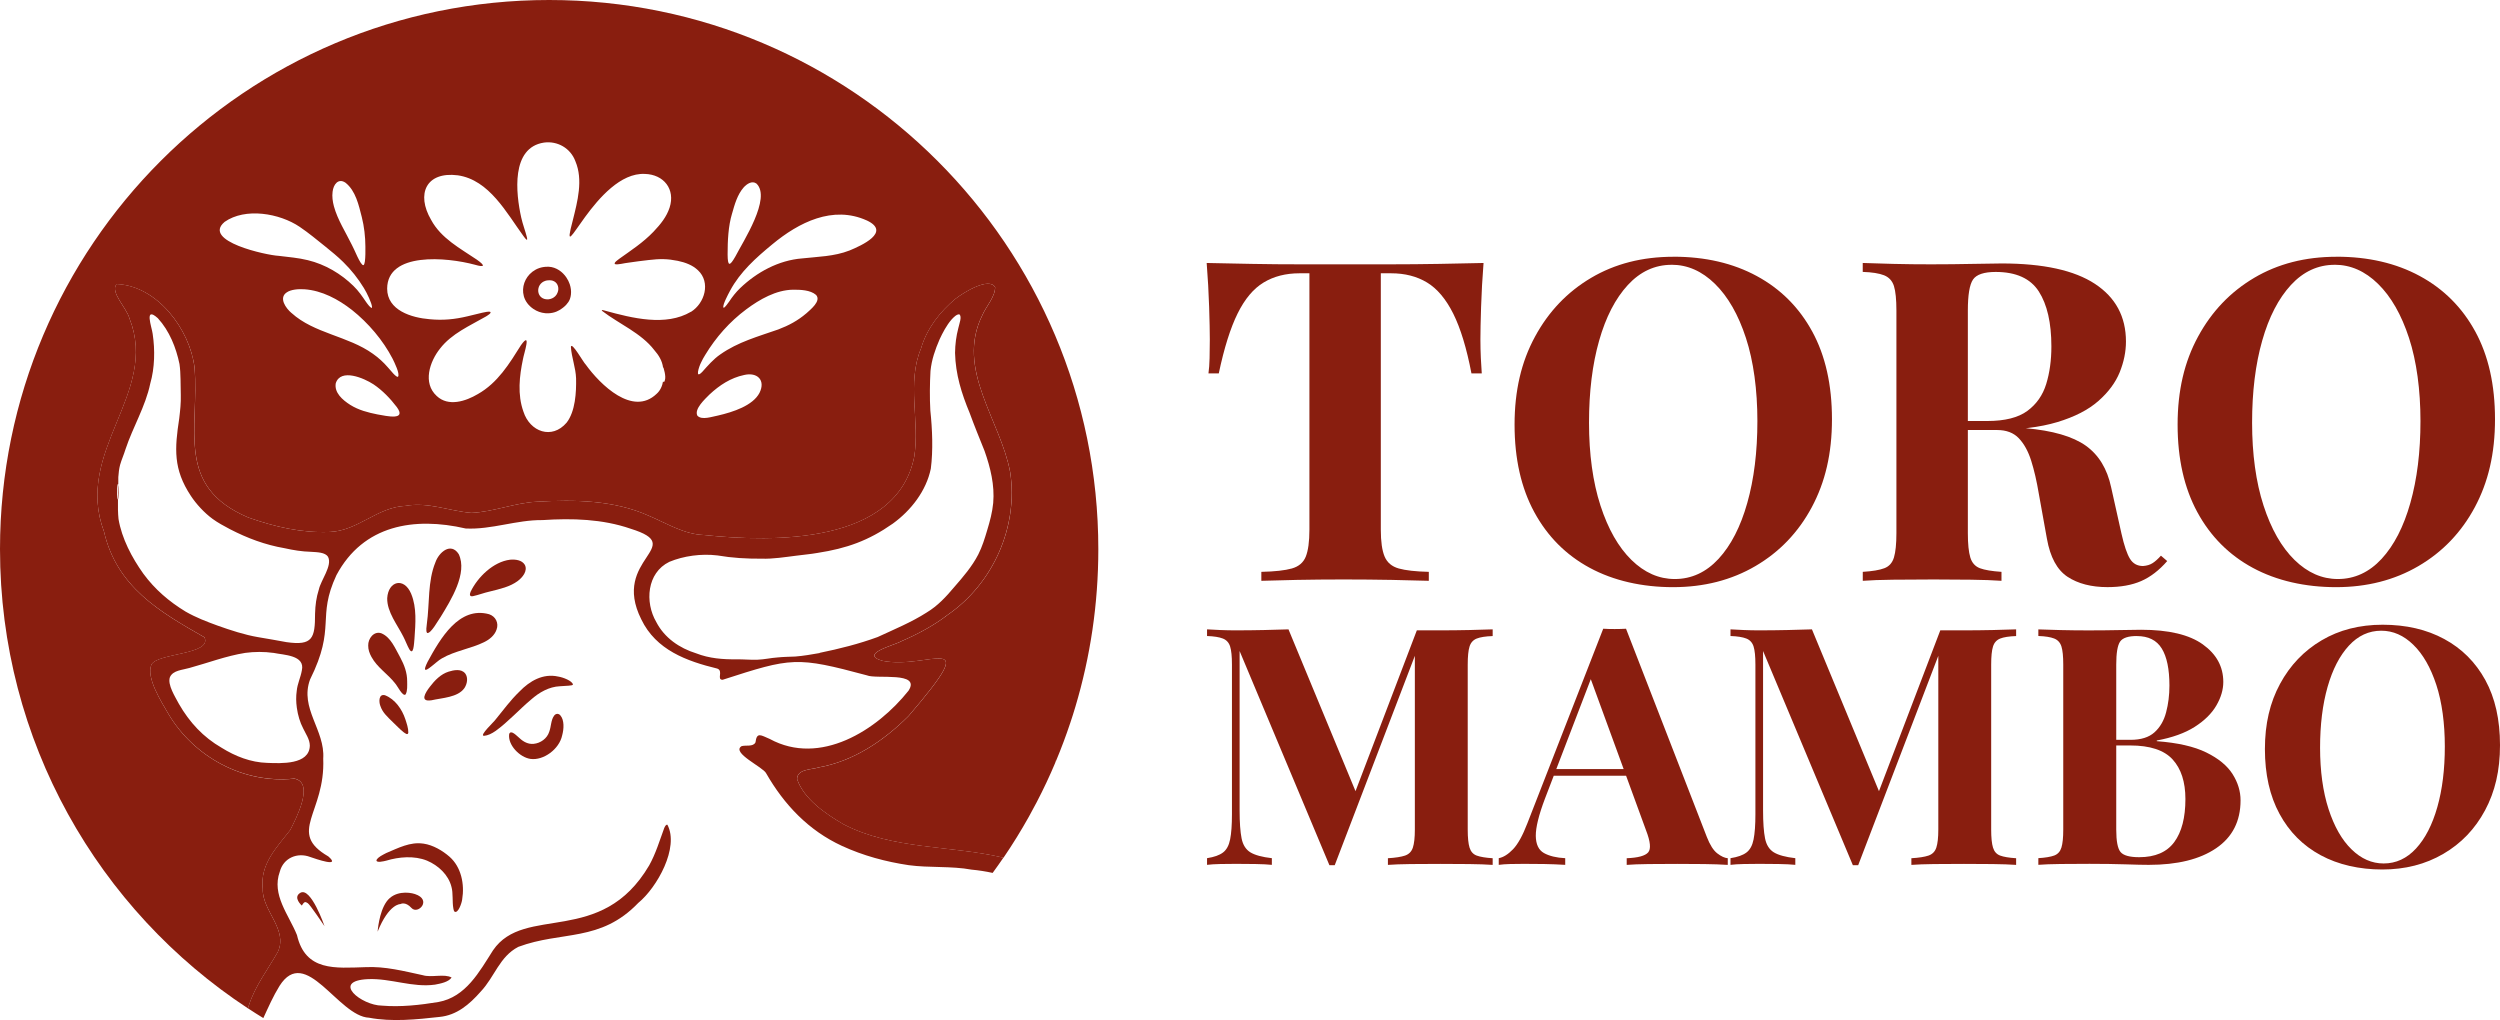 <?xml version="1.0" encoding="UTF-8"?>
<svg id="Capa_2" data-name="Capa 2" xmlns="http://www.w3.org/2000/svg" viewBox="0 0 630.28 257.19">
  <defs>
    <style>
      .cls-1 {
        fill: #891e0f;
      }
    </style>
  </defs>
  <g id="Capa_1-2" data-name="Capa 1">
    <g>
      <path class="cls-1" d="M111.41,165.98c-1.41.67-5.93,5.58-3.62.9,3.21-5.9,7.92-14.1,15.51-12.03,1.66.55,2.51,2.24,1.88,3.9-.49,1.45-1.8,2.51-3.19,3.17-3.17,1.57-7.41,2.21-10.52,4.03l-.06.03Z"/>
      <path class="cls-1" d="M107.67,159.56c-.36-.46-.11-1.65-.05-2.33.71-5.1.18-10.67,2.15-15.45.88-2.54,3.89-5.17,5.88-2.08,2.3,4.81-2,11.64-4.52,15.77-.59.79-2.53,4.41-3.44,4.1h-.02Z"/>
      <path class="cls-1" d="M102.24,175.08c-.71.65-2.13-2.31-2.63-2.8-1.86-2.4-4.51-3.97-5.97-6.68-.48-.87-.83-1.84-.81-2.84-.06-1.75,1.41-3.73,3.29-3.11,2.42.99,3.48,3.78,4.78,6.09,1.03,1.91,1.77,3.89,1.75,6.05,0,1.02.11,2.38-.38,3.26l-.02.02Z"/>
      <path class="cls-1" d="M103.68,149.76c1.43,3.46,1.07,7.48.82,11.17-.13,1.39-.23,4.54-1.33,2.72-.53-.94-.96-2.15-1.48-3.14-1.47-2.95-4.14-6.21-4.07-9.7.26-4.34,4.25-5.38,6.04-1.11l.03.06Z"/>
      <path class="cls-1" d="M132.32,142.41c.77,1.52-.58,3.16-1.77,4.05-1.96,1.48-4.55,2.04-7.11,2.68-1.41.31-2.82.87-4.19,1.16-.92.18-.87-.46-.61-1.1,1.77-3.7,5.74-7.58,9.96-8.09,1.29-.13,2.98.08,3.68,1.25l.03.04Z"/>
      <path class="cls-1" d="M117.29,169.79c.79,1.07.49,2.67-.23,3.72-1.66,2.32-5.53,2.42-8.29,3.04-3.09.48-1.46-2.01-.43-3.36,1.27-1.68,2.81-3.25,4.77-3.86,1.31-.41,3.14-.77,4.13.41l.03.04Z"/>
      <path class="cls-1" d="M97.11,175.3c2.49.98,4.26,3.54,5.07,6,.35,1.07.78,2.29.76,3.4-.11.74-.74.22-1.25-.15-.85-.68-1.71-1.59-2.52-2.36-1.65-1.62-2.74-2.57-3.3-4.28-.38-1.01-.4-3.06,1.2-2.63h.05Z"/>
      <path class="cls-1" d="M29.8,122.18c-.02,1.19-.06,2.47-.07,3.73h0c.18-.05.27-3.07.06-3.73ZM29.8,122.18c-.02,1.19-.06,2.47-.07,3.73h0c.18-.05.27-3.07.06-3.73ZM266.06,192.21c.06-.15.13-.3.19-.45-.24.07-.36.2-.19.45ZM29.8,122.18c-.02,1.19-.06,2.47-.07,3.73h0c.18-.05.27-3.07.06-3.73ZM29.8,122.18c-.02,1.19-.06,2.47-.07,3.73h0c.18-.05.27-3.07.06-3.73ZM200.95,196.42c0-2.57,3.66-2.37,5.45-2.95,8.79-1.57,16.43-6.74,22.67-12.98,19.13-22.37,5.1-11.51-6.61-13.9-6-1.73,3.06-3.93,4.7-4.9,4.16-1.79,8.27-3.99,11.81-6.72,11.37-7.86,17.78-22.16,15.71-35.89-2.41-13.14-13.78-25.89-7.07-39.53.96-2.29,3.28-4.68,3.27-7.16-1.52-2.54-7.65,1.12-10.03,2.96-3.91,3.25-7.23,7.55-8.66,12.51-3.65,8.73-.25,18.39-1.71,27.33-4.49,21.98-35.38,21.56-52.96,19.69-5.09-.18-9.34-2.91-13.91-4.84-8.8-3.97-18.68-4.1-28.21-3.56-5.64.28-10.93,2.57-16.57,2.82-5.53-.46-10.9-2.81-16.6-1.77-7.11.32-12.02,6.3-19.06,6.57-7.07.32-13.99-1.31-20.58-3.64-18.51-7.86-12.33-22.2-13.54-37.74-1.15-9.72-9.44-20.7-19.65-21.12h-.02c-1.67,2.11,2.53,5.93,3.27,8.7,7.48,18.86-14.06,33.33-6.44,53.69,3.25,13.99,13.94,20.18,25.34,26.68,2,4.42-11.95,3.91-13.39,6.9-1.34,3.29,2.45,9.24,4.32,12.45,6.48,10.89,19.03,17.63,31.72,16.27,5.19.99.41,10.13-1.03,12.95-3.53,4.55-7.63,8.62-6.94,14.84-.13,5.61,6.45,10.25,3.81,15.89-2.61,4.61-5.71,8.54-7.32,13.54-.07.23-.14.46-.22.69,1.28.85,2.58,1.67,3.89,2.47,1.27-2.76,2.49-5.53,4.08-8.11,6.62-10.44,14.77,7.69,22.59,8.02,5.73,1.09,12.02.44,17.75-.2,4.33-.42,7.52-3.14,10.36-6.36,3.57-3.77,4.73-8.83,9.51-11.31,10.98-4.09,20.65-1.1,30.23-11.07,4.76-3.9,10.39-13.99,7.35-19.72-.44-.06-.64.53-.8.84-1.15,3.13-2.15,6.48-3.79,9.41-12.11,20.6-31.41,9.76-39.37,21.41-3.44,5.39-6.85,11.79-13.79,13.04-4.62.76-9.51,1.31-14.23.91-5.1-.04-12.98-6.26-3.46-6.68,5.72-.23,11.17,2.18,16.84,1.39,1.39-.26,3.42-.65,4.19-1.79-1.83-1.03-5.09.09-7.3-.6-4.73-1.02-9.46-2.26-14.37-2.02-7.65.23-15.18,1.11-17.31-8.09-2.06-5.12-6.45-10.13-4.33-15.98.91-3.45,4.41-4.95,7.68-3.7,1.3.45,7.93,2.77,4.55-.15-10.49-6.07-.71-10.89-1.28-24.65.5-7.2-6-12.69-3.32-19.95,6.64-13.37,1.6-15.48,6.65-26.31,6.77-12.69,19.66-14.74,32.58-11.76,6.51.33,12.82-2.2,19.4-2.12,7.45-.49,15.1-.28,22.2,2.18,14.59,4.54-5.04,7.45,2.67,22.83,3.72,7.76,11.46,10.55,19.17,12.43,1.61.57-.25,2.84,1.35,2.82,17.42-5.63,18.59-5.89,36.36-1.12,2.36,1.03,13.68-1.06,10.51,3.86-8,10.04-22.3,19.09-34.99,12.18-2.21-.92-3.27-1.86-3.6.85-.57,1.2-2.45.65-3.5.96-2.71,1.65,5.47,5.3,6.19,6.85,4.53,7.9,10.67,14.4,19.11,18.3,5.36,2.47,11.06,4,16.84,4.86,5.08.7,10.77.18,15.8,1.12,1.83.17,3.61.45,5.35.83.93-1.27,1.83-2.55,2.72-3.85-13.26-3.15-27.95-1.98-40.35-8.44-4.51-2.63-9.99-6.36-11.68-11.38ZM78.11,187.97c-.1,4.89-7.27,4.49-10.78,4.36-4.08-.12-7.98-1.64-11.46-3.81-4.62-2.66-8.1-6.41-10.77-11.07-.92-1.76-2.94-4.84-2.26-6.73.78-1.76,3.19-1.8,4.89-2.31,4.69-1.28,9.26-3.04,14.11-3.81,2.31-.31,4.78-.32,7.05,0h.06c2.59.55,8.03.54,7.15,4.42-.3,1.76-1.13,3.37-1.29,5.17-.2,1.38-.18,2.76.03,4.28.25,1.81.8,3.68,1.6,5.19.64,1.38,1.64,2.7,1.67,4.3ZM80.37,148.67c-.62,1.95-.88,3.86-.94,6.06,0,6.16-.6,8.11-7.21,7.16-2.41-.45-4.76-.85-7.17-1.26-3.36-.57-6.95-1.75-10.23-2.92-2.72-.99-5.43-2.03-8.03-3.52-4.19-2.55-7.72-5.58-10.64-9.54-2.89-4.04-5.45-8.89-6.27-13.8-.15-1.43-.17-3.17-.14-4.93-.18-.06-.18-.67-.22-1.37-.02-.79.02-2.17.15-2.44.06-.1.11-.06.15.07.01-.67.02-1.32.01-1.91.08-1.08.18-2.03.44-3.05.4-1.41.91-2.45,1.39-4.01,1.81-5.46,5.05-10.82,6.22-16.5,1.14-3.96,1.22-8.46.61-12.55-.2-1.64-2.24-7.1,1.28-3.96l.04.04c2.91,3.18,4.59,7.42,5.44,11.53.36,2.39.24,5.27.33,7.8.06,1.99-.16,3.97-.39,5.9-1.16,7.63-1.55,12.79,2.94,19.56,1.31,2,3.37,4.26,5.47,5.79,1.34.98,2.81,1.76,4.35,2.58,4.43,2.29,8.89,3.96,13.8,4.81,2.21.49,4.36.85,6.7.91,1.38.1,3.59.08,4.27,1.3,1.12,2.19-1.88,5.93-2.34,8.24ZM206.65,164.64c-2.03.35-4.06.72-6.16.88-1.5.06-3.01.08-4.47.23-1.78.12-3.17.5-5.16.58-1.52.05-3.45-.12-5.06-.11-3.55.05-6.99-.22-10.29-1.51-4.24-1.32-8-3.91-10.06-7.9-2.91-4.98-2.38-12.4,3.29-15.16,3.62-1.51,8.06-2.11,12.13-1.62,3.76.64,7.26.84,11.16.82,2.93.09,5.89-.41,8.76-.76,1.76-.24,3.56-.38,5.3-.69,7.39-1.15,12.83-3.07,19-7.39,4.6-3.33,8.42-8.25,9.58-13.85.6-4.61.38-9.96-.12-14.66-.18-3.08-.14-6.96.04-10,.3-2.87,1.17-5.35,2.3-7.96.75-1.62,1.76-3.54,2.98-4.95.54-.6,1.32-1.39,1.96-1.34h.02c.75.53-.02,2.4-.25,3.49-.53,2.03-.79,4.05-.82,6.24.13,5.39,1.63,10.2,3.69,15.15,1.18,3.23,2.48,6.4,3.75,9.56,1.48,4.2,2.57,8.61,2.18,13.12-.23,2.38-.83,4.59-1.51,6.84-.61,2.06-1.26,4.18-2.25,6.13-1.57,3.05-3.85,5.69-6.05,8.21-2.08,2.47-4.14,4.73-6.98,6.44-3.77,2.43-8.39,4.34-12.33,6.17-4.74,1.74-9.68,2.98-14.63,3.99ZM29.8,122.18c-.02,1.19-.06,2.47-.07,3.73h0c.18-.05.27-3.07.06-3.73ZM29.8,122.18c-.02,1.19-.06,2.47-.07,3.73h0c.18-.05.27-3.07.06-3.73ZM29.8,122.18c-.02,1.19-.06,2.47-.07,3.73h0c.18-.05.27-3.07.06-3.73Z"/>
      <path class="cls-1" d="M140.78,170.58c1.19.19,3.47,1.06,3.67,1.99-.05.18-.45.26-1.1.3-.61.04-1.49.08-2.2.14-2.73.12-5.25,1.57-7.27,3.37-3.02,2.53-5.8,5.65-8.97,7.92-.9.63-1.93,1.14-2.87,1.21-1.38.03,2.67-3.67,2.93-4.15,2.08-2.52,3.65-4.76,6-7.02,2.56-2.66,5.94-4.63,9.76-3.77h.07Z"/>
      <path class="cls-1" d="M141.24,180.32c1.09,1.21.92,3.5.49,5.07-.73,3.49-4.72,6.4-7.99,5.94-2.71-.39-5.77-3.52-5.37-6.28.47-1.2,1.96.54,2.64,1.07.97.91,2.18,1.55,3.53,1.41,1.75-.16,3.4-1.36,3.93-3.05.51-1.38.41-2.92,1.21-4.02.36-.55,1.05-.67,1.54-.17l.03.03Z"/>
      <path class="cls-1" d="M106.78,212.69c2.4.35,4.8,1.77,6.56,3.31,2.95,2.6,3.82,6.93,3.18,10.76-.1.92-1.03,3.62-1.93,3.08-.21-.27-.23-.51-.3-.85-.3-1.66-.02-3.85-.47-5.4-.75-3.03-3.31-5.41-6.16-6.61-3.21-1.31-7.09-.96-10.27,0-.53.13-2.68.69-2.46-.19.51-.82,1.55-1.24,2.43-1.72,3.01-1.26,6.06-2.89,9.37-2.38h.06Z"/>
      <path class="cls-1" d="M76.1,228.31s-2.34-2.04-.4-3.21c2.68-1.62,6.12,8.41,6.12,8.41,0,0-3.72-5.55-4.24-5.82s-.76-.61-1.48.61Z"/>
      <path class="cls-1" d="M95.2,234.91s.32-4.92,2.27-7.62,5.51-2.43,7.14-1.89c4.43,1.46.74,5.29-.87,3.51-1.57-1.73-2.79-.98-2.79-.98,0,0-2.89-.15-5.76,6.98Z"/>
      <g>
        <path class="cls-1" d="M142.79,69.95c-.5-.73-1.13-1.36-1.86-1.84-.77-.49-1.63-.81-2.55-.86-.02,0-.05,0-.07,0-.1,0-.2-.01-.3,0-1.47,0-2.74.47-3.74,1.23-.03.02-.06.04-.09.07-1.86,1.45-2.73,3.88-2.12,6.1,0,0,0,.02,0,.02.34,1.2,1.12,2.34,2.42,3.22.88.6,1.91.97,2.97,1.07.05,0,.1.01.14.01.23.02.47.02.72.01.66-.03,1.32-.16,1.95-.41.01,0,.02,0,.02-.01.24-.1.47-.21.69-.34.69-.4,1.33-.88,1.83-1.44,0,0,.01-.01.01-.02.37-.4.67-.85.86-1.34l.02-.05c.13-.36.21-.74.25-1.11.1-.87-.02-1.77-.3-2.61-.2-.6-.49-1.17-.85-1.69ZM140.69,73.37c-.02.07-.03.15-.06.22-.01.04-.02.08-.04.12h0c-.06.16-.13.3-.21.45-.02.03-.05.07-.07.11-.05.07-.1.14-.15.2-.06.08-.14.16-.21.24-.42.4-.99.69-1.72.76-3.15.16-3.37-3.9-.68-4.69.03,0,.07-.02.11-.03.1-.02.2-.05.3-.06h.06c.39-.06.74-.05,1.04.01.07.01.15.03.22.05,1.2.35,1.66,1.53,1.42,2.62Z"/>
        <path class="cls-1" d="M138.44,0C61.98,0,0,61.98,0,138.44c0,48.42,24.86,91.04,62.51,115.78.08-.23.15-.46.22-.69,1.61-5.01,4.7-8.93,7.32-13.54,2.64-5.64-3.94-10.29-3.81-15.89-.69-6.22,3.4-10.28,6.94-14.84,1.44-2.83,6.22-11.97,1.03-12.95-12.7,1.37-25.25-5.38-31.72-16.27-1.87-3.21-5.66-9.16-4.32-12.45,1.45-2.99,15.39-2.48,13.39-6.9-11.4-6.5-22.09-12.69-25.34-26.68-7.62-20.36,13.92-34.83,6.44-53.69-.74-2.77-4.94-6.6-3.27-8.69h.02c10.21.4,18.49,11.38,19.65,21.1,1.21,15.54-4.97,29.88,13.54,37.74,6.6,2.33,13.51,3.96,20.58,3.64,7.05-.28,11.95-6.25,19.06-6.57,5.7-1.04,11.07,1.31,16.6,1.77,5.64-.26,10.93-2.54,16.57-2.82,9.53-.54,19.41-.41,28.21,3.56,4.57,1.94,8.83,4.66,13.91,4.84,17.58,1.88,48.47,2.29,52.96-19.69,1.45-8.94-1.94-18.6,1.71-27.33,1.43-4.96,4.76-9.26,8.66-12.51,2.37-1.84,8.51-5.5,10.03-2.96,0,2.48-2.31,4.87-3.27,7.16-6.71,13.64,4.66,26.39,7.07,39.53,2.08,13.73-4.34,28.03-15.71,35.89-3.54,2.73-7.66,4.92-11.81,6.72-1.64.97-10.7,3.17-4.7,4.9,11.71,2.39,25.74-8.47,6.61,13.9-6.24,6.24-13.88,11.41-22.67,12.98-1.8.58-5.45.38-5.45,2.95,1.69,5.01,7.16,8.75,11.68,11.38,12.4,6.46,27.09,5.29,40.35,8.44,2.28-3.34,4.41-6.79,6.39-10.33.68-1.22,1.35-2.45,1.99-3.69,1.7-3.26,3.27-6.6,4.7-10-.17-.24-.05-.38.19-.45,1.31-3.14,2.51-6.34,3.59-9.59.45-1.33.87-2.67,1.27-4.02,3.76-12.58,5.78-25.91,5.78-39.71C276.89,61.98,214.9,0,138.44,0ZM184.56,53.85c.65-2.29,1.33-4.77,2.92-6.59.82-.92,2.13-1.76,3.2-1l.03.02c3.82,3.64-3.36,14.58-5.31,18.38-1.46,2.57-1.94,2.52-1.96-.51,0-3.44.16-7.12,1.12-10.31ZM83.85,48.34c.19-1.76,1.4-3.53,3.25-2.28,2.58,2.04,3.34,5.66,4.12,8.7.59,2.33.89,4.92.9,7.44.01,1.18.02,2.61-.13,3.72-.08.54-.19.86-.36.93h-.01c-.73.14-2.39-4.26-2.89-5.07-1.57-3.21-3.63-6.38-4.55-9.78-.31-1.18-.49-2.45-.33-3.67ZM56.61,55.95c5.25-3.69,13.87-2.18,18.93,1.23,2.27,1.53,4.4,3.32,6.52,5.01,1.53,1.24,3.06,2.48,4.47,3.87,2.03,2,3.72,4.12,5.2,6.54l.03.05c.77,1.23,1.96,3.79,2.02,4.66.01.13.03.29-.08.33-.75-.26-2.09-2.62-2.83-3.53-.54-.73-1.13-1.4-1.78-2.04-3.13-3.05-7.07-5.41-11.49-6.48-2.43-.6-4.87-.78-7.34-1.09-3.02-.14-19.4-3.7-13.65-8.54ZM73.5,78.92c-1.44-1.21-3.28-3.81-1.23-5.19,1.02-.74,2.95-.91,4.49-.8,4.39.3,8.52,2.52,11.94,5.19l.04.03c4.1,3.26,7.84,7.64,10.25,12.31.42.87,1.91,3.82,1.35,4.52-.2.11-.62-.2-1.19-.81-.4-.43-.87-.99-1.36-1.55-1.11-1.29-2.38-2.44-3.78-3.43-6.26-4.49-14.82-5.11-20.51-10.28ZM95.21,104.49c-2.43-.48-4.81-1.1-6.9-2.41-2.01-1.28-4.07-3.1-3.66-5.46,1.23-3.84,7.16-1.27,9.47.25l.05.03c2.24,1.5,4.24,3.59,5.87,5.73,2.54,3.45-2.5,2.27-4.82,1.86ZM174.2,78.6c-6.35,3.75-14.78,1.61-21.61-.26-.5-.15-1.21-.34-.69.12,4.11,3.16,9.77,5.51,13.05,9.8,1.12,1.28,1.99,2.67,2.22,4.4h0s0,0,0,0c.05-.14.17.12.41,1.23.15.75.23,1.46.01,2.09-.05.13-.13.33-.24.36-.07.01-.13-.07-.17-.23,0-.02,0-.04,0-.06,0,0,0,0,0,.01-.2,1.23-.68,2.38-1.66,3.25-5.99,5.71-14.14-2.26-17.85-7.4-.52-.42-3.56-5.92-3.74-4.45.17,2.63,1.23,5.28,1.31,7.96.07,3.45-.17,8.29-2.39,11.14-3.71,4.34-9.25,2.3-10.88-2.77-1.55-4.32-1.02-8.99-.11-13.29.2-1.24,2.25-7.32-.51-3.48-2.93,4.67-5.87,9.51-10.87,12.33-3.07,1.82-7.44,3.26-10.38.48-3.56-3.26-1.79-8.64.83-11.93,2.94-3.81,7.48-5.74,11.59-8.11.36-.24,1.49-.87,1.08-1.16-.43-.16-1.42.09-2,.21-1.25.29-2.5.62-3.76.91-3.19.76-6.14,1.06-9.52.73-4.55-.37-10.72-2.22-10.71-7.73.07-9.27,14.98-7.93,22.1-6.01,2.55.75,2.68.25.52-1.27-4.21-2.85-9.03-5.37-11.54-10.04-3.82-6.54-1.25-12.23,6.72-11.23,7.96,1.15,12.32,9.52,16.57,15.33.63.86,1.11,1.44.86.28-.34-1.39-1.1-3.42-1.43-4.96-1.36-6.1-2.63-17.63,5.73-18.9,3.44-.47,6.71,1.43,7.92,4.69,2,4.72.55,10.1-.67,15-3.65,13.75,5.95-12.37,18.18-11.79,4.8.13,7.75,3.88,6.24,8.51-.76,2.31-2.22,4.13-4.06,6.07-2.65,2.76-5.62,4.67-8.57,6.78-.28.25-1.55,1.03-1.14,1.38.72.23,2.34-.27,3.37-.36,1.67-.25,3.45-.48,5.14-.67,2.85-.34,4.72-.32,7.31.2,1.92.4,3.77,1.09,5.08,2.36l.04.03c3.24,3.04,1.71,8.29-1.76,10.47ZM191.48,99.05c-1.7,3.22-6.62,4.82-10.5,5.72-1.45.26-4.02,1.22-5.14.05l-.02-.02c-.87-1.67,1.92-4.19,3.04-5.33,2.54-2.37,5.37-4.22,8.74-4.93,3.32-.78,5.48,1.31,3.87,4.52ZM203.27,79.01c-2.1,1.8-4.43,3.06-7.06,4.05-5.12,1.79-10.14,3.15-14.61,6.29-1.71,1.16-3.2,2.89-4.53,4.38-1.98,2.07-.82-1.38-.34-2.3.32-.7.67-1.32,1.08-1.98,2.67-4.4,6.1-8.31,10.34-11.47,3.4-2.53,7.52-4.88,11.77-4.94,1.85-.01,4.37.05,5.81,1.31l.02.02c1.35,1.52-1.41,3.66-2.47,4.64ZM214.15,63.16c-3.83,1.5-7.96,1.55-11.95,1.99-5.91.47-11.41,3.47-15.61,7.5-1.07,1.03-1.95,2.16-2.77,3.4-.38.57-1.06,1.41-1.25,1.5-.06.03-.11.05-.17.02-.22-.37.31-1.54.58-2.14.36-.77.7-1.45,1.1-2.18,2.53-4.7,6.47-8.23,10.65-11.67,6.65-5.51,15.24-9.87,23.8-6l.05.02c6.15,2.93-1.41,6.31-4.42,7.56Z"/>
      </g>
      <g>
        <path class="cls-1" d="M376.32,158.68v1.68c-1.79.06-3.13.27-4.03.63-.89.36-1.5,1.03-1.8,2.01-.31.98-.46,2.5-.46,4.57v41.59c0,2.01.15,3.52.46,4.53.31,1.01.91,1.68,1.8,2.01.89.33,2.24.56,4.03.67v1.68c-1.57-.11-3.54-.18-5.91-.21-2.38-.03-4.79-.04-7.25-.04-2.68,0-5.2.01-7.55.04-2.35.03-4.25.1-5.7.21v-1.68c1.9-.11,3.34-.34,4.32-.67.98-.34,1.64-1.01,1.97-2.01s.5-2.51.5-4.53v-45.36h.59l-20.79,54.33h-1.34l-22.64-54v40.16c0,3.08.17,5.44.5,7.08.33,1.65,1.08,2.82,2.22,3.52,1.15.7,2.95,1.19,5.41,1.47v1.68c-1.06-.11-2.46-.18-4.19-.21-1.73-.03-3.35-.04-4.86-.04-1.29,0-2.6.01-3.94.04-1.34.03-2.46.1-3.35.21v-1.68c1.79-.28,3.13-.75,4.02-1.43.89-.67,1.5-1.77,1.8-3.31.31-1.54.46-3.65.46-6.33v-37.73c0-2.07-.15-3.59-.46-4.57-.31-.98-.92-1.65-1.84-2.01-.92-.36-2.25-.57-3.98-.63v-1.68c.89.06,2.01.11,3.35.17,1.34.06,2.65.08,3.94.08,2.4,0,4.77-.03,7.08-.08,2.32-.05,4.37-.11,6.16-.17l17.61,42.51-2.1,1.93,16.85-44.19h5.95c2.46,0,4.88-.03,7.25-.08,2.38-.05,4.34-.11,5.91-.17Z"/>
        <path class="cls-1" d="M409.94,158.51l20.37,52.49c.78,2.01,1.66,3.4,2.64,4.15.98.75,1.86,1.16,2.64,1.22v1.68c-1.68-.11-3.65-.18-5.91-.21-2.26-.03-4.54-.04-6.83-.04-2.57,0-5,.01-7.29.04-2.29.03-4.11.1-5.45.21v-1.68c2.85-.11,4.65-.6,5.41-1.47.75-.87.57-2.72-.54-5.58l-14.25-38.99,1.51-2.18-12.74,33.2c-1.57,4.14-2.33,7.27-2.31,9.39.03,2.12.71,3.56,2.05,4.32,1.34.75,3.13,1.19,5.37,1.3v1.68c-1.84-.11-3.6-.18-5.28-.21-1.68-.03-3.38-.04-5.11-.04-1.23,0-2.39.01-3.48.04-1.09.03-2.05.1-2.89.21v-1.68c1.17-.22,2.38-.98,3.61-2.26,1.23-1.29,2.43-3.47,3.61-6.54l19.12-49.05c.89.06,1.86.08,2.89.08s2-.03,2.89-.08ZM415.81,193.89v1.68h-24.99l.84-1.68h24.15Z"/>
        <path class="cls-1" d="M508.29,158.68v1.68c-1.79.06-3.13.27-4.03.63-.89.36-1.5,1.03-1.8,2.01-.31.98-.46,2.5-.46,4.57v41.59c0,2.01.15,3.52.46,4.53.31,1.01.91,1.68,1.8,2.01.89.33,2.24.56,4.03.67v1.68c-1.57-.11-3.54-.18-5.91-.21-2.38-.03-4.79-.04-7.25-.04-2.68,0-5.2.01-7.55.04-2.35.03-4.25.1-5.7.21v-1.68c1.9-.11,3.34-.34,4.32-.67.98-.34,1.64-1.01,1.97-2.01s.5-2.51.5-4.53v-45.36h.59l-20.79,54.33h-1.34l-22.64-54v40.16c0,3.08.17,5.44.5,7.08.33,1.65,1.08,2.82,2.22,3.52,1.15.7,2.95,1.19,5.41,1.47v1.68c-1.06-.11-2.46-.18-4.19-.21-1.73-.03-3.35-.04-4.86-.04-1.29,0-2.6.01-3.94.04-1.34.03-2.46.1-3.35.21v-1.68c1.79-.28,3.13-.75,4.02-1.43.89-.67,1.5-1.77,1.8-3.31.31-1.54.46-3.65.46-6.33v-37.73c0-2.07-.15-3.59-.46-4.57-.31-.98-.92-1.65-1.84-2.01-.92-.36-2.25-.57-3.98-.63v-1.68c.89.06,2.01.11,3.35.17,1.34.06,2.65.08,3.94.08,2.4,0,4.77-.03,7.08-.08,2.32-.05,4.37-.11,6.16-.17l17.61,42.51-2.1,1.93,16.85-44.19h5.95c2.46,0,4.88-.03,7.25-.08,2.38-.05,4.34-.11,5.91-.17Z"/>
        <path class="cls-1" d="M513.9,158.68c1.4.06,3.28.11,5.66.17,2.38.06,4.74.08,7.08.08,2.68,0,5.28-.03,7.8-.08,2.52-.05,4.3-.08,5.37-.08,6.93,0,12.12,1.23,15.55,3.69,3.44,2.46,5.16,5.62,5.16,9.47,0,1.96-.59,3.94-1.76,5.95-1.17,2.01-2.99,3.8-5.45,5.37-2.46,1.57-5.65,2.71-9.56,3.44v.17c5.25.39,9.42,1.34,12.49,2.85,3.07,1.51,5.28,3.33,6.62,5.45,1.34,2.12,2.01,4.33,2.01,6.62,0,5.25-2.05,9.28-6.16,12.07-4.11,2.8-9.77,4.19-16.98,4.19-1.34,0-3.28-.04-5.83-.13-2.54-.08-5.58-.13-9.1-.13-2.46,0-4.88.01-7.25.04-2.38.03-4.26.1-5.66.21v-1.68c1.79-.11,3.13-.34,4.02-.67.89-.34,1.5-1.01,1.8-2.01.31-1.01.46-2.51.46-4.53v-41.59c0-2.07-.15-3.59-.46-4.57-.31-.98-.92-1.65-1.84-2.01-.92-.36-2.25-.57-3.98-.63v-1.68ZM538.72,160.35c-2.18,0-3.59.48-4.23,1.42-.64.95-.96,2.88-.96,5.79v41.59c0,2.91.36,4.79,1.09,5.66.73.87,2.29,1.3,4.7,1.3,4.02,0,6.97-1.27,8.84-3.81,1.87-2.54,2.81-6.16,2.81-10.86,0-4.3-1.08-7.63-3.23-9.98-2.15-2.35-5.72-3.52-10.69-3.52h-7.13v-1.42h7.21c2.63,0,4.64-.63,6.04-1.89,1.4-1.26,2.38-2.93,2.93-5.03.56-2.1.84-4.35.84-6.75,0-4.14-.64-7.25-1.93-9.35-1.29-2.1-3.38-3.14-6.29-3.14Z"/>
        <path class="cls-1" d="M600.68,157.5c5.92,0,11.11,1.2,15.55,3.61,4.44,2.4,7.89,5.86,10.36,10.36,2.46,4.5,3.69,9.96,3.69,16.39s-1.26,11.74-3.77,16.43c-2.52,4.7-6.02,8.36-10.52,10.98-4.5,2.63-9.63,3.94-15.39,3.94s-11.11-1.2-15.55-3.61c-4.44-2.4-7.9-5.87-10.35-10.4-2.46-4.53-3.69-9.98-3.69-16.35s1.27-11.74,3.81-16.43c2.54-4.7,6.04-8.36,10.48-10.98,4.44-2.63,9.57-3.94,15.39-3.94ZM600.35,159.01c-3.13,0-5.86,1.26-8.17,3.77-2.32,2.52-4.11,5.98-5.37,10.4-1.26,4.42-1.89,9.53-1.89,15.34s.71,11.08,2.14,15.47c1.43,4.39,3.35,7.77,5.79,10.14,2.43,2.38,5.13,3.56,8.09,3.56,3.13,0,5.85-1.26,8.17-3.77,2.32-2.52,4.11-6,5.37-10.44,1.26-4.44,1.89-9.54,1.89-15.3s-.71-11.15-2.14-15.51c-1.43-4.36-3.35-7.73-5.79-10.1-2.43-2.38-5.13-3.56-8.09-3.56Z"/>
      </g>
      <g>
        <path class="cls-1" d="M374.02,66.3c-.3,3.85-.51,7.55-.62,11.09-.11,3.55-.17,6.26-.17,8.15,0,1.66.04,3.25.11,4.75.08,1.51.15,2.79.23,3.85h-2.6c-1.21-6.34-2.74-11.35-4.58-15.05-1.85-3.7-4.06-6.32-6.62-7.87-2.57-1.55-5.58-2.32-9.05-2.32h-2.6v64.63c0,3.02.32,5.28.96,6.79.64,1.51,1.83,2.51,3.56,3,1.74.49,4.26.77,7.58.85v2.26c-2.34-.07-5.45-.15-9.34-.23-3.89-.07-7.94-.11-12.17-.11s-8.08.04-11.77.11c-3.7.08-6.68.15-8.94.23v-2.26c3.4-.07,5.96-.36,7.7-.85,1.73-.49,2.9-1.49,3.51-3,.6-1.51.91-3.77.91-6.79v-64.63h-2.49c-3.47,0-6.49.77-9.05,2.32-2.57,1.55-4.75,4.15-6.56,7.81-1.81,3.66-3.4,8.7-4.75,15.11h-2.6c.15-1.06.24-2.34.28-3.85.04-1.51.06-3.09.06-4.75,0-1.88-.06-4.6-.17-8.15-.11-3.55-.32-7.24-.62-11.09,3.47.08,7.26.15,11.38.23,4.11.08,8.24.11,12.39.11h22.47c4.11,0,8.24-.04,12.39-.11,4.15-.07,7.88-.15,11.21-.23Z"/>
        <path class="cls-1" d="M421.9,64.72c8,0,15,1.62,21,4.87,6,3.25,10.66,7.9,13.98,13.98,3.32,6.07,4.98,13.45,4.98,22.13s-1.7,15.84-5.09,22.18c-3.4,6.34-8.13,11.28-14.2,14.83-6.07,3.55-13,5.32-20.77,5.32s-15-1.62-21-4.87c-6-3.24-10.66-7.92-13.98-14.03-3.32-6.11-4.98-13.47-4.98-22.07s1.71-15.85,5.15-22.18c3.43-6.34,8.15-11.28,14.15-14.83,6-3.55,12.92-5.32,20.77-5.32ZM421.44,66.76c-4.23,0-7.91,1.7-11.04,5.09-3.13,3.4-5.55,8.07-7.24,14.03-1.7,5.96-2.55,12.87-2.55,20.71s.96,14.96,2.89,20.88c1.92,5.92,4.53,10.49,7.81,13.7s6.92,4.81,10.92,4.81c4.22,0,7.9-1.7,11.04-5.09,3.13-3.4,5.55-8.09,7.24-14.09,1.7-6,2.55-12.88,2.55-20.66s-.96-15.05-2.89-20.94c-1.92-5.88-4.53-10.43-7.81-13.64-3.28-3.21-6.92-4.81-10.92-4.81Z"/>
        <path class="cls-1" d="M469.66,66.3c1.89.08,4.43.15,7.64.23,3.21.08,6.39.11,9.56.11,3.62,0,7.13-.04,10.53-.11,3.4-.07,5.81-.11,7.24-.11,10.49,0,18.33,1.72,23.54,5.15,5.21,3.43,7.81,8.28,7.81,14.54,0,2.57-.53,5.15-1.58,7.75-1.06,2.6-2.85,5.02-5.38,7.24-2.53,2.23-5.98,4-10.36,5.32-4.38,1.32-9.89,1.98-16.52,1.98h-10.87v-2.26h9.73c4.45,0,7.83-.85,10.13-2.55,2.3-1.7,3.88-3.96,4.75-6.79.87-2.83,1.3-5.98,1.3-9.45,0-5.96-1.06-10.58-3.17-13.87-2.11-3.28-5.74-4.92-10.87-4.92-2.94,0-4.85.64-5.72,1.92-.87,1.28-1.3,3.89-1.3,7.81v56.14c0,2.72.21,4.75.62,6.11.41,1.36,1.23,2.26,2.43,2.72,1.21.45,3.02.75,5.43.91v2.26c-2.04-.15-4.6-.24-7.7-.28-3.09-.04-6.23-.06-9.39-.06-3.62,0-7.04.02-10.24.06-3.21.04-5.75.13-7.64.28v-2.26c2.41-.15,4.23-.45,5.43-.91,1.21-.45,2.02-1.36,2.43-2.72.41-1.36.62-3.4.62-6.11v-56.14c0-2.79-.21-4.85-.62-6.17-.42-1.32-1.25-2.22-2.49-2.72-1.25-.49-3.04-.77-5.38-.85v-2.26ZM491.05,106.48c3.24.08,6.06.23,8.43.45,2.38.23,4.47.43,6.28.62,1.81.19,3.43.32,4.87.4,6.87.6,11.94,2.08,15.22,4.41,3.28,2.34,5.41,5.85,6.4,10.53l2.6,11.66c.68,3.02,1.4,5.13,2.15,6.34.75,1.21,1.85,1.81,3.28,1.81.98-.07,1.79-.32,2.43-.74.64-.41,1.34-1.04,2.09-1.87l1.58,1.36c-2.04,2.34-4.23,4.02-6.56,5.04-2.34,1.02-5.17,1.53-8.49,1.53-4.07,0-7.43-.87-10.07-2.6-2.64-1.74-4.38-4.94-5.21-9.62l-2.04-11.32c-.53-3.17-1.17-5.94-1.92-8.32-.75-2.38-1.79-4.26-3.11-5.66-1.32-1.39-3.15-2.09-5.49-2.09h-12.22l-.23-1.92Z"/>
        <path class="cls-1" d="M589.06,64.72c8,0,15,1.62,21,4.87,6,3.25,10.66,7.9,13.98,13.98,3.32,6.07,4.98,13.45,4.98,22.13s-1.7,15.84-5.09,22.18c-3.4,6.34-8.13,11.28-14.2,14.83-6.07,3.55-13,5.32-20.77,5.32s-15-1.62-21-4.87c-6-3.24-10.66-7.92-13.98-14.03-3.32-6.11-4.98-13.47-4.98-22.07s1.71-15.85,5.15-22.18c3.43-6.34,8.15-11.28,14.15-14.83,6-3.55,12.92-5.32,20.77-5.32ZM588.61,66.76c-4.23,0-7.91,1.7-11.04,5.09-3.13,3.4-5.55,8.07-7.24,14.03-1.7,5.96-2.55,12.87-2.55,20.71s.96,14.96,2.89,20.88c1.92,5.92,4.53,10.49,7.81,13.7s6.92,4.81,10.92,4.81c4.22,0,7.9-1.7,11.04-5.09,3.13-3.4,5.55-8.09,7.24-14.09,1.7-6,2.55-12.88,2.55-20.66s-.96-15.05-2.89-20.94c-1.92-5.88-4.53-10.43-7.81-13.64-3.28-3.21-6.92-4.81-10.92-4.81Z"/>
      </g>
    </g>
  </g>
</svg>